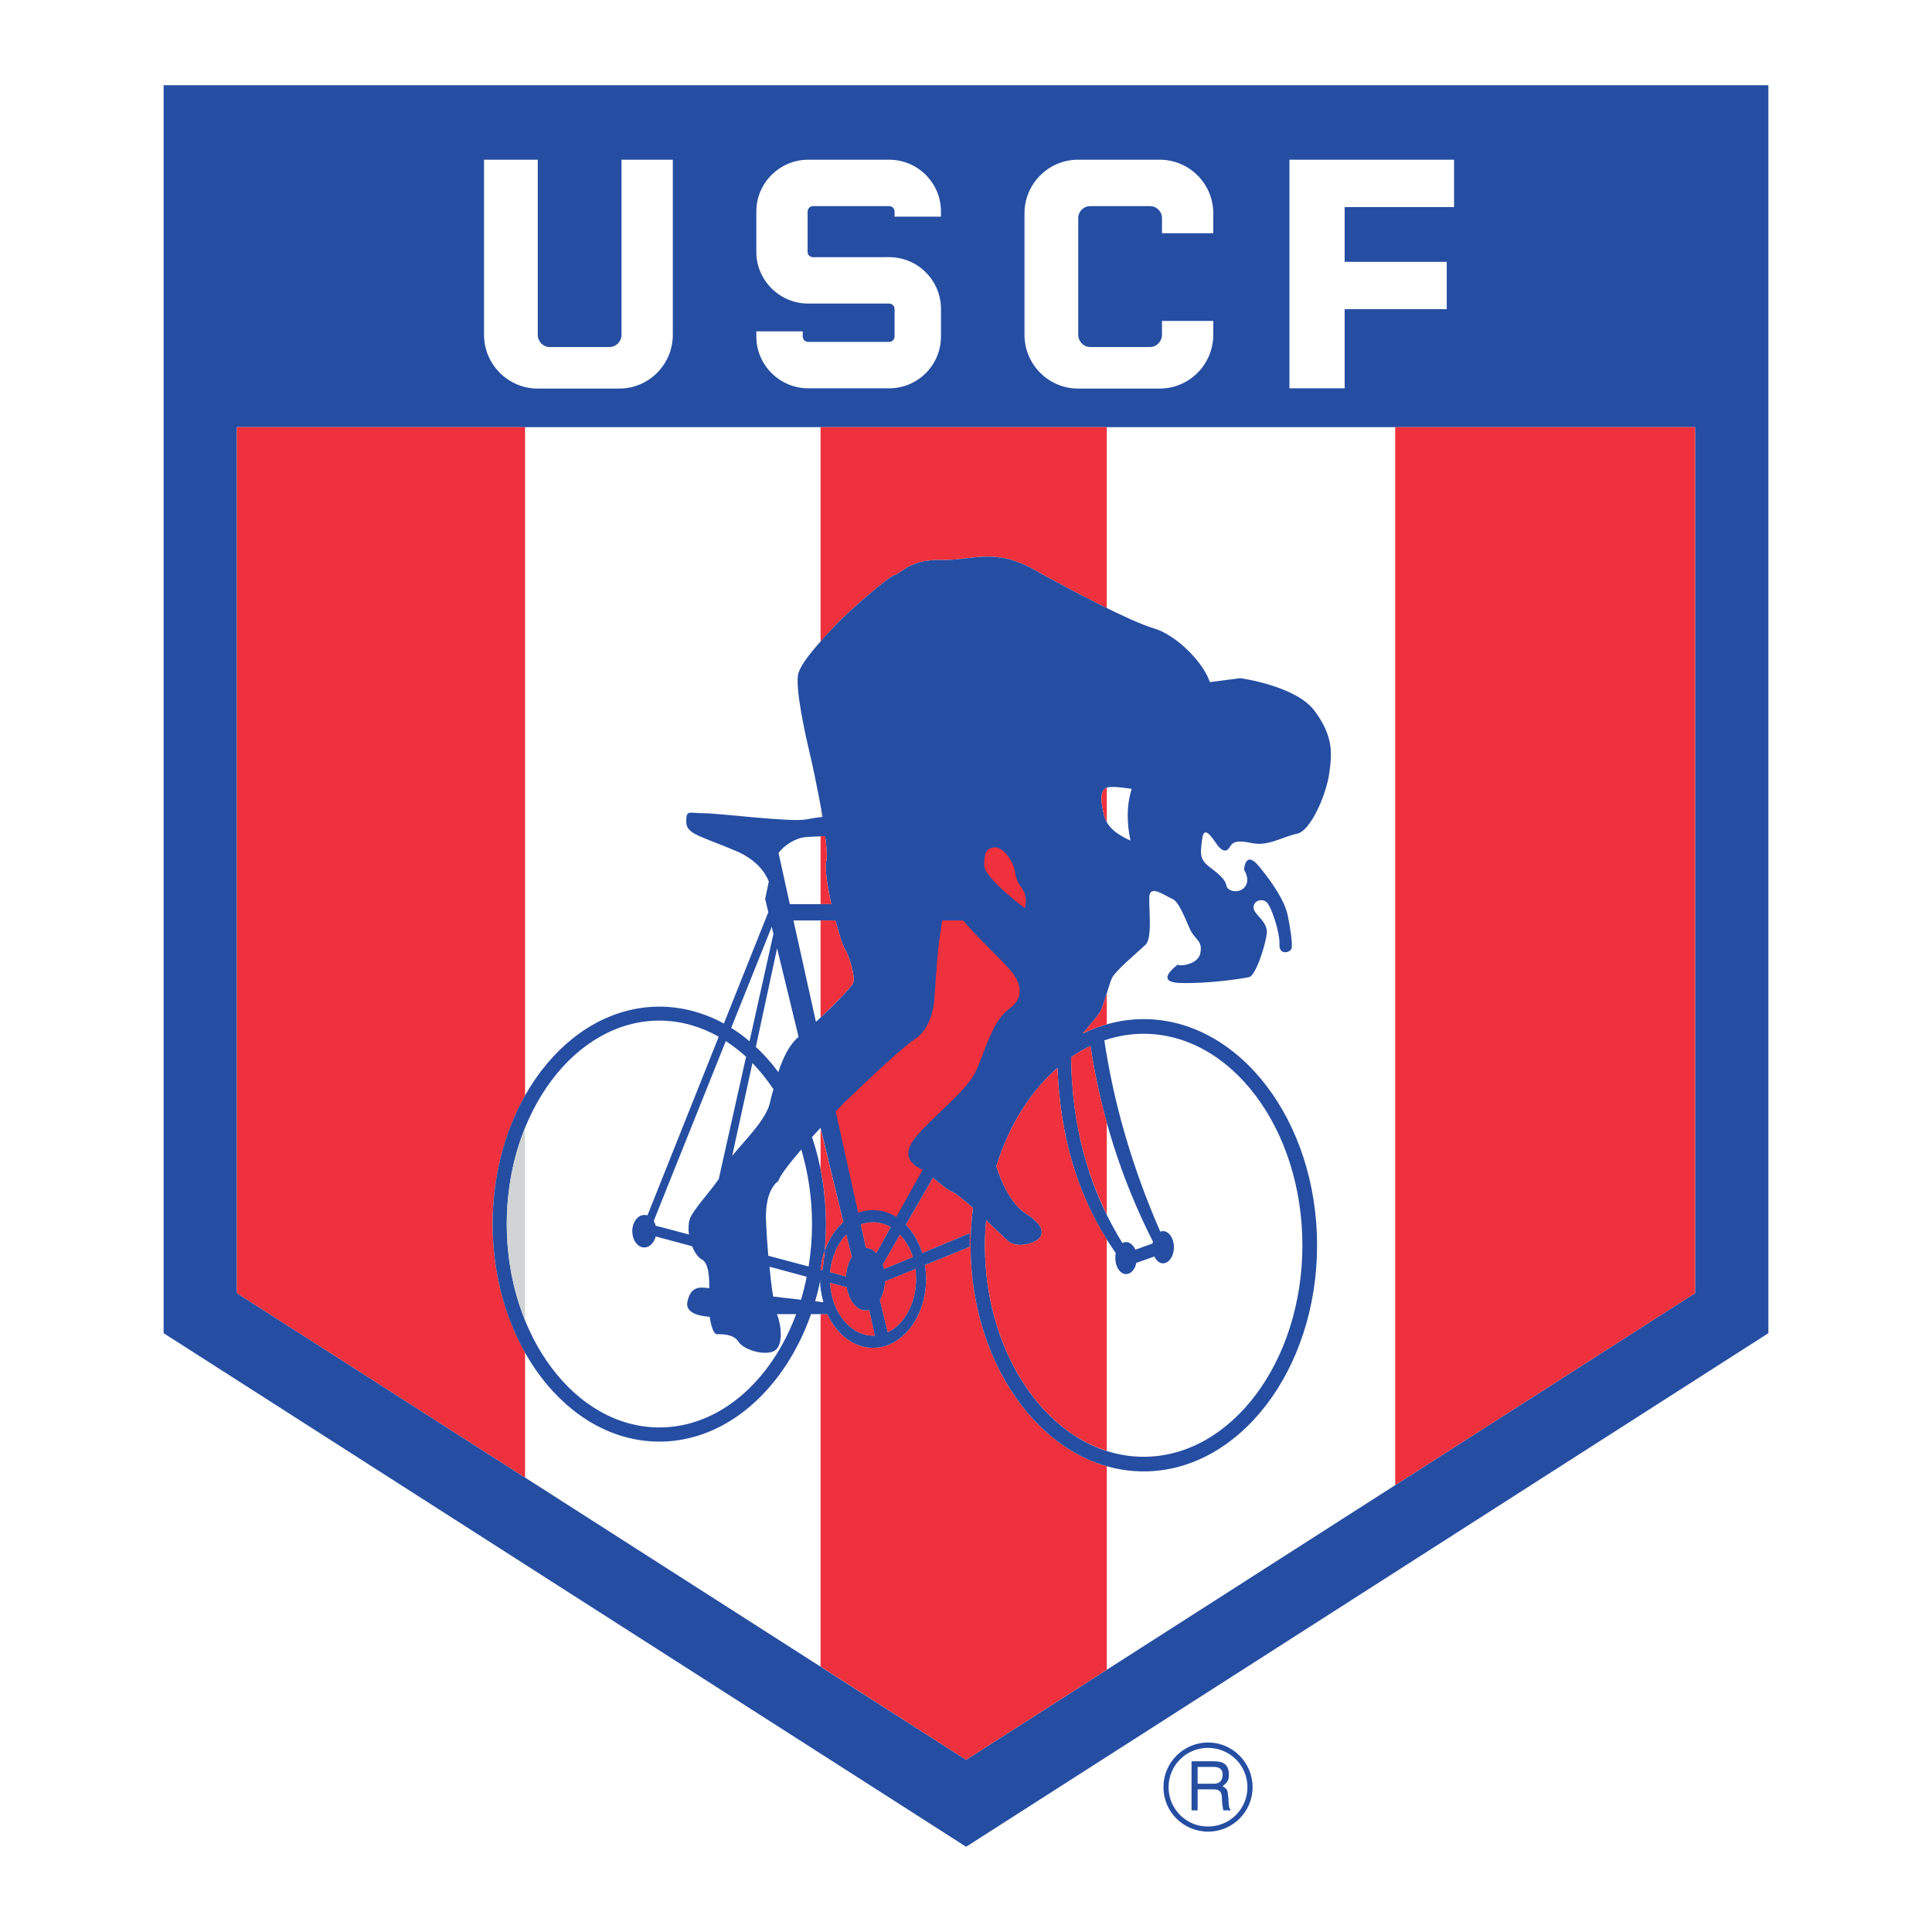 <?xml version="1.0" encoding="utf-8"?>
<!-- Generator: Adobe Illustrator 13.0.0, SVG Export Plug-In . SVG Version: 6.00 Build 14948)  -->
<!DOCTYPE svg PUBLIC "-//W3C//DTD SVG 1.0//EN" "http://www.w3.org/TR/2001/REC-SVG-20010904/DTD/svg10.dtd">
<svg version="1.0" id="Layer_1" xmlns="http://www.w3.org/2000/svg" xmlns:xlink="http://www.w3.org/1999/xlink" x="0px" y="0px"
	 width="192.756px" height="192.756px" viewBox="0 0 192.756 192.756" enable-background="new 0 0 192.756 192.756"
	 xml:space="preserve">
<g>
	<polygon fill-rule="evenodd" clip-rule="evenodd" fill="#FFFFFF" points="0,0 192.756,0 192.756,192.756 0,192.756 0,0 	"/>
	<polygon fill-rule="evenodd" clip-rule="evenodd" fill="#254EA2" points="16.325,8.504 176.431,8.504 176.431,133.012 
		96.39,184.252 16.325,133.012 16.325,8.504 	"/>
	<path fill-rule="evenodd" clip-rule="evenodd" fill="#FFFFFF" d="M121.048,23.269h-5.117v-1.51c0-0.658-0.535-1.194-1.193-1.194
		h-5.97c-0.658,0-1.194,0.536-1.194,1.194v11.646c0,0.658,0.536,1.218,1.194,1.218h5.97c0.658,0,1.193-0.56,1.193-1.218v-1.389
		h5.117v1.389c0,2.948-2.388,5.36-5.336,5.36h-8.162c-2.948,0-5.336-2.412-5.336-5.36V21.271c0-2.924,2.388-5.336,5.336-5.336h8.162
		c2.948,0,5.336,2.412,5.336,5.336V23.269L121.048,23.269z"/>
	<path fill-rule="evenodd" clip-rule="evenodd" fill="#FFFFFF" d="M62.01,15.936h5.117v17.47c0,2.948-2.388,5.36-5.336,5.36h-8.163
		c-2.924,0-5.336-2.412-5.336-5.36v-17.47h5.36v17.47c0,0.658,0.536,1.218,1.194,1.218h5.97c0.658,0,1.193-0.56,1.193-1.218V15.936
		L62.01,15.936z"/>
	<path fill-rule="evenodd" clip-rule="evenodd" fill="#FFFFFF" d="M145.072,15.936v4.727h-10.916v5.458h10.186v4.727h-10.186v7.894
		h-5.507V15.936C134.132,15.936,139.59,15.936,145.072,15.936L145.072,15.936z"/>
	<path fill-rule="evenodd" clip-rule="evenodd" fill="#FFFFFF" d="M88.716,25.657c2.85,0,5.165,2.315,5.165,5.166v2.752
		c0,2.852-2.315,5.166-5.165,5.166h-8.09c-2.827,0-5.166-2.314-5.166-5.166v-0.511h4.629v0.511c0,0.293,0.244,0.537,0.536,0.537
		h8.09c0.292,0,0.536-0.244,0.536-0.537v-2.752c0-0.293-0.244-0.536-0.536-0.536c-2.681,0-5.385,0-8.09,0
		c-2.827,0-5.166-2.314-5.166-5.141v-4.045c0-2.851,2.339-5.165,5.166-5.165h8.09c2.85,0,5.165,2.314,5.165,5.165v0.512h-4.629
		v-0.512c0-0.292-0.244-0.536-0.536-0.536h-7.603c-0.292,0-0.536,0.244-0.536,0.536v4.045c0,0.292,0.244,0.512,0.536,0.512
		C83.818,25.657,86.011,25.657,88.716,25.657L88.716,25.657z"/>
	<path fill-rule="evenodd" clip-rule="evenodd" fill="#254EA2" d="M124.971,178.307c0-2.461-1.998-4.459-4.435-4.459
		c-2.461,0-4.459,1.998-4.459,4.459s1.998,4.436,4.459,4.436C122.973,182.742,124.971,180.768,124.971,178.307L124.971,178.307z
		 M124.459,178.307c0,2.168-1.754,3.924-3.923,3.924c-2.192,0.023-3.947-1.756-3.947-3.924s1.755-3.922,3.923-3.922
		C122.705,174.385,124.459,176.139,124.459,178.307L124.459,178.307z M118.88,180.621h0.608v-2.096h1.633
		c0.999,0,0.731,0.902,0.828,1.486l0.098,0.609h0.756c-0.269-0.414-0.195-0.535-0.244-1.17c-0.073-0.852-0.073-0.926-0.585-1.242
		c0.487-0.365,0.658-0.609,0.634-1.242c-0.049-1.098-0.779-1.242-1.56-1.242h-2.168V180.621L118.88,180.621z M121.072,176.285
		c0.39,0,0.999,0.096,0.901,0.924c-0.072,0.635-0.487,0.756-0.901,0.756h-1.584v-1.68H121.072L121.072,176.285z"/>
	<path fill-rule="evenodd" clip-rule="evenodd" fill="#FFFFFF" d="M83.379,110.887c0.463-0.486,0.828-0.852,0.974-0.998
		c0.756-0.684,5.142-5.02,7.018-6.287c1.876-1.266,1.876-4.336,1.876-4.336s0.268-3.972,0.438-5.336
		c0.122-0.755,0.244-1.535,0.317-2.095h2.096c1.096,1.389,4.093,4.191,4.776,5.043c0.828,1,1.51,2.583-0.195,3.777
		c-1.682,1.193-2.437,4.336-3.314,6.213c-0.853,1.9-4.118,4.361-5.921,6.48c-1.827,2.145-0.146,3.021,0.561,3.338
		c0.024,0.025,0.024,0.025,0.049,0.025l-2.631,4.703c-0.706-0.439-1.486-0.684-2.315-0.684c-0.512,0-0.999,0.074-1.486,0.268
		L83.379,110.887L83.379,110.887z"/>
	<path fill-rule="evenodd" clip-rule="evenodd" fill="#FFFFFF" d="M102.262,90.616c0,0-4.068-2.997-4.068-4.289
		s0.219-1.706,1.023-1.778c0.804-0.073,1.9,1.218,2.096,2.656C101.531,88.715,102.677,88.642,102.262,90.616L102.262,90.616z"/>
	<polygon fill-rule="evenodd" clip-rule="evenodd" fill="#FFFFFF" points="169.121,42.615 169.121,129.016 96.39,175.578 
		23.635,129.016 23.635,42.615 169.121,42.615 	"/>
	<polygon fill-rule="evenodd" clip-rule="evenodd" fill="#EE313C" points="139.2,42.615 139.2,148.166 169.121,129.016 
		169.121,42.615 139.2,42.615 	"/>
	<path fill-rule="evenodd" clip-rule="evenodd" fill="#FFFFFF" d="M110.425,105.234v-1.51c-0.098,0.023-0.171,0.049-0.244,0.072
		C110.254,104.26,110.327,104.748,110.425,105.234L110.425,105.234z"/>
	<path fill-rule="evenodd" clip-rule="evenodd" fill="#EE313C" d="M81.869,64.008V42.615h28.556V60.67
		c-2.388-1.169-5.093-2.631-7.285-3.85c-3.996-2.242-6.262-0.853-9.332-0.951c-3.045-0.073-3.972,1.414-4.532,1.487
		c-0.536,0.097-4.629,3.63-5.92,5.019C82.917,62.863,82.38,63.424,81.869,64.008L81.869,64.008z"/>
	<path fill-rule="evenodd" clip-rule="evenodd" fill="#EE313C" d="M110.425,166.586l-14.035,8.992l-14.521-9.309v-35.158h0.682
		c0.926,2.021,2.632,3.361,4.556,3.361c2.899,0,5.288-3.094,5.288-6.871c0-0.486-0.049-0.949-0.122-1.389l4.483-1.826v-1.342
		l-4.751,1.975c-0.341-1.121-0.926-2.096-1.632-2.826l2.705-4.703c0.633,0.537,1.34,1.145,1.925,1.414
		c0.39,0.17,1.194,0.828,2.071,1.607c-0.146,1.219-0.243,2.461-0.243,3.729c0,10.77,5.823,19.834,13.596,22.051V166.586
		L110.425,166.586z"/>
	<path fill-rule="evenodd" clip-rule="evenodd" fill="#EE313C" d="M52.386,147.412l-28.751-18.396v-86.4h28.751v66.688
		c-2.022,3.607-3.241,8.041-3.241,12.816c0,4.801,1.219,9.236,3.241,12.816V147.412L52.386,147.412z"/>
	<path fill-rule="evenodd" clip-rule="evenodd" fill="#254EA2" d="M128.479,91.346c-0.293-1.438-1.486-3.24-2.875-4.922
		c-1.389-1.681-1.486,0.366-1.486,0.366s0.657,0.926,0.098,1.682c-0.561,0.73-1.755,0.463-1.852-0.098
		c-0.098-0.561-0.561-1.023-1.657-1.852c-1.121-0.828-0.926-1.486-0.756-2.875c0.195-1.389,1.023,0,1.486,0.633
		c0.464,0.658,0.927,0.755,1.219,0.292c0.268-0.463,0.536-0.828,2.217-0.463c1.657,0.366,3.144-0.658,4.532-0.926
		c1.389-0.292,2.948-3.996,3.216-6.042c0.293-2.047,0.391-3.704-1.461-6.213c-1.853-2.51-7.407-3.265-7.407-3.265l-3.046,0.39
		c-0.634-1.949-3.338-4.727-5.653-5.384c-2.29-0.683-7.943-3.63-11.914-5.848c-3.996-2.242-6.262-0.853-9.332-0.951
		c-3.045-0.073-3.972,1.414-4.532,1.487c-0.536,0.097-4.629,3.63-5.92,5.019c-1.292,1.389-3.241,3.436-3.679,4.727
		c-0.463,1.316,0.828,6.872,1.096,7.992c0.17,0.658,0.829,3.679,1.292,6.408c-0.512,0.049-0.999,0.122-1.584,0.244
		c-1.535,0.316-8.698-0.609-10.233-0.609c-1.56,0-1.779-0.39-1.779,0.853s1.389,1.389,4.995,2.924
		c1.974,0.853,2.851,2.071,3.241,3.021l-0.365,1.754l0.316,1.316l-4.435,11.11c-1.974-1.072-4.167-1.682-6.432-1.682
		c-9.162,0-16.642,9.748-16.642,21.686c0,11.963,7.48,21.711,16.642,21.711c6.7,0,12.499-5.24,15.13-12.719h1.633
		c0.926,2.021,2.632,3.361,4.556,3.361c2.899,0,5.288-3.094,5.288-6.871c0-0.486-0.049-0.949-0.122-1.389l4.483-1.826v-1.342
		l-4.751,1.975c-0.341-1.121-0.926-2.096-1.632-2.826l2.705-4.703c0.633,0.537,1.34,1.145,1.925,1.414
		c0.39,0.17,1.194,0.828,2.071,1.607c-0.146,1.219-0.243,2.461-0.243,3.729c0,12.426,7.748,22.562,17.274,22.562
		c9.527,0,17.3-10.137,17.3-22.562c0-12.428-7.772-22.562-17.3-22.562c-2.144,0-4.19,0.512-6.091,1.438
		c0.95-1.098,1.656-1.949,1.778-2.217c0.438-0.951,0.804-2.51,1.121-3.266c0.316-0.755,2.68-2.705,3.387-3.387
		c0.682-0.683,0.316-3.509,0.365-4.776c0.073-1.267,1.584-0.073,2.267,0.195c0.682,0.244,1.315,1.998,1.803,3.07
		c0.512,1.072,1.267,1.072,1.023,2.363c-0.269,1.34-2.656,1.34-2.193,1.072c0.438-0.244-2.753,1.778,0.122,1.899
		c2.851,0.098,6.335-0.438,6.944-0.584c0.633-0.121,1.633-3.167,1.754-4.361c0.122-1.194-1.242-1.827-1.315-2.534
		c-0.049-0.683,0.755-0.999,1.267-0.609c0.487,0.366,1.365,3.07,1.316,4.215c-0.073,1.096,0.998,0.901,1.193,0.463
		C129.016,94.246,128.674,92.297,128.479,91.346L128.479,91.346z"/>
	<path fill-rule="evenodd" clip-rule="evenodd" fill="#FFFFFF" d="M70.807,131.379c-1.072-0.072-2.485-0.391-2.217-1.535
		c0.317-1.414,1.072-1.486,2.168-1.316c0.024-1.168-0.073-2.51-0.707-2.85c-0.414-0.221-0.755-0.732-0.999-1.34l-3.63-0.975
		c-0.17,0.633-0.609,1.096-1.146,1.096c-0.658,0-1.193-0.73-1.193-1.633c0-0.877,0.536-1.607,1.193-1.607
		c0.122,0,0.22,0,0.317,0.049l7.115-17.836c-1.827-1.023-3.825-1.607-5.92-1.607c-8.382,0-15.229,9.137-15.229,20.295
		c0,11.184,6.847,20.297,15.229,20.297c5.969,0,11.159-4.605,13.645-11.305h-1.901c0,0.023,0,0.023,0,0.049
		c0.463,1.193,0.658,3.338-0.463,3.703c-1.096,0.365-2.948-0.268-3.411-1.023c-0.463-0.73-1.584-0.73-2.12-0.73
		C71.172,133.109,70.928,132.232,70.807,131.379L70.807,131.379z"/>
	<path fill-rule="evenodd" clip-rule="evenodd" fill="#FFFFFF" d="M77.166,108.67c-0.146,0.488-0.268,0.951-0.365,1.414
		c-0.415,1.68-2.534,3.727-3.752,5.238l2.022-9.26C75.826,106.844,76.508,107.695,77.166,108.67L77.166,108.67z"/>
	<path fill-rule="evenodd" clip-rule="evenodd" fill="#FFFFFF" d="M71.708,117.637c-0.926,1.34-2.51,3.021-2.875,3.947
		c-0.146,0.438-0.171,0.998-0.098,1.584l-3.313-0.877c-0.049-0.172-0.122-0.342-0.195-0.488l7.188-17.934
		c0.706,0.465,1.364,0.975,2.022,1.561L71.708,117.637L71.708,117.637z"/>
	<path fill-rule="evenodd" clip-rule="evenodd" fill="#FFFFFF" d="M77.653,106.965c0.463-1.414,1.096-2.754,2.022-3.51l-2.145-8.843
		l-2.12,9.843C76.216,105.186,76.971,106.039,77.653,106.965L77.653,106.965z"/>
	<path fill-rule="evenodd" clip-rule="evenodd" fill="#FFFFFF" d="M81.869,112.52c-0.292,0.316-0.561,0.609-0.853,0.926
		c0.901,2.656,1.389,5.605,1.389,8.674c0,1.584-0.122,3.119-0.366,4.605l-0.17-0.049c0.195-1.973,1.048-3.678,2.266-4.75
		L81.869,112.52L81.869,112.52z"/>
	<path fill-rule="evenodd" clip-rule="evenodd" fill="#FFFFFF" d="M82.137,129.916c-0.22-0.023-0.487-0.049-0.804-0.098
		c0.195-0.682,0.365-1.363,0.512-2.094H81.82C81.82,128.504,81.941,129.234,82.137,129.916L82.137,129.916z"/>
	<path fill-rule="evenodd" clip-rule="evenodd" fill="#EE313C" d="M81.869,126.555v0.121l0.17,0.049
		c0.244-1.486,0.366-3.021,0.366-4.605c0-1.875-0.171-3.703-0.536-5.457v-4.068l2.266,9.332
		C82.94,122.973,82.112,124.629,81.869,126.555L81.869,126.555z"/>
	<path fill-rule="evenodd" clip-rule="evenodd" fill="#FFFFFF" d="M81.869,128.65v1.242c0.097,0,0.17,0.023,0.268,0.023
		C82.015,129.502,81.941,129.088,81.869,128.65L81.869,128.65z"/>
	<path fill-rule="evenodd" clip-rule="evenodd" fill="#FFFFFF" d="M77.142,129.355c0.95,0.123,1.925,0.221,2.778,0.318
		c0.219-0.756,0.414-1.512,0.56-2.291l-3.703-1C76.874,127.48,76.995,128.527,77.142,129.355L77.142,129.355z"/>
	<path fill-rule="evenodd" clip-rule="evenodd" fill="#FFFFFF" d="M76.654,125.287c-0.098-1.096-0.171-2.217-0.219-3.24
		c-0.195-3.436,1.194-4.166,1.243-4.24c0.073-0.438,1.072-1.729,2.266-3.117c0.683,2.314,1.072,4.824,1.072,7.43
		c0,1.463-0.122,2.875-0.341,4.24L76.654,125.287L76.654,125.287z"/>
	<path fill-rule="evenodd" clip-rule="evenodd" fill="#D1D3D4" d="M88.861,122.438l-1.438,2.582
		c-0.292-0.316-0.633-0.512-1.023-0.512l-0.512-2.34c0.39-0.146,0.805-0.219,1.218-0.219
		C87.716,121.949,88.325,122.119,88.861,122.438L88.861,122.438z"/>
	<path fill-rule="evenodd" clip-rule="evenodd" fill="#D1D3D4" d="M88.082,126.164l1.706-2.973c0.561,0.586,0.999,1.34,1.292,2.217
		l-2.875,1.195C88.155,126.457,88.13,126.311,88.082,126.164L88.082,126.164z"/>
	<path fill-rule="evenodd" clip-rule="evenodd" fill="#D1D3D4" d="M88.301,127.846l3.046-1.242c0.024,0.316,0.049,0.658,0.049,0.998
		c0,2.438-1.169,4.533-2.827,5.312l-0.779-3.191C88.082,129.211,88.276,128.553,88.301,127.846L88.301,127.846z"/>
	<path fill-rule="evenodd" clip-rule="evenodd" fill="#D1D3D4" d="M86.718,130.697l0.56,2.559c-0.049,0-0.122,0-0.171,0
		c-2.266,0-4.142-2.34-4.288-5.264l1.657,0.438c0.22,1.342,0.975,2.316,1.876,2.316C86.474,130.746,86.595,130.721,86.718,130.697
		L86.718,130.697z"/>
	<path fill-rule="evenodd" clip-rule="evenodd" fill="#D1D3D4" d="M84.987,125.408c-0.341,0.512-0.536,1.195-0.585,1.951
		l-1.583-0.439c0.146-1.512,0.755-2.852,1.608-3.752L84.987,125.408L84.987,125.408z"/>
	<path fill-rule="evenodd" clip-rule="evenodd" fill="#EE313C" d="M88.861,122.438l-1.438,2.582
		c-0.292-0.316-0.633-0.512-1.023-0.512l-0.512-2.34c0.39-0.146,0.805-0.219,1.218-0.219
		C87.716,121.949,88.325,122.119,88.861,122.438L88.861,122.438z"/>
	<path fill-rule="evenodd" clip-rule="evenodd" fill="#EE313C" d="M88.082,126.164l1.706-2.973c0.561,0.586,0.999,1.34,1.292,2.217
		l-2.875,1.195C88.155,126.457,88.13,126.311,88.082,126.164L88.082,126.164z"/>
	<path fill-rule="evenodd" clip-rule="evenodd" fill="#EE313C" d="M88.301,127.846l3.046-1.242c0.024,0.316,0.049,0.658,0.049,0.998
		c0,2.438-1.169,4.533-2.827,5.312l-0.779-3.191C88.082,129.211,88.276,128.553,88.301,127.846L88.301,127.846z"/>
	<path fill-rule="evenodd" clip-rule="evenodd" fill="#EE313C" d="M86.718,130.697l0.56,2.559c-0.049,0-0.122,0-0.171,0
		c-2.266,0-4.142-2.34-4.288-5.264l1.657,0.438c0.22,1.342,0.975,2.316,1.876,2.316C86.474,130.746,86.595,130.721,86.718,130.697
		L86.718,130.697z"/>
	<path fill-rule="evenodd" clip-rule="evenodd" fill="#EE313C" d="M84.987,125.408c-0.341,0.512-0.536,1.195-0.585,1.951
		l-1.583-0.439c0.146-1.512,0.755-2.852,1.608-3.752L84.987,125.408L84.987,125.408z"/>
	<path fill-rule="evenodd" clip-rule="evenodd" fill="#EE313C" d="M83.379,110.887c0.463-0.486,0.828-0.852,0.974-0.998
		c0.756-0.684,5.142-5.02,7.018-6.287c1.876-1.266,1.876-4.336,1.876-4.336s0.268-3.972,0.438-5.336
		c0.122-0.755,0.244-1.535,0.317-2.095h2.096c1.096,1.389,4.093,4.191,4.776,5.043c0.828,1,1.51,2.583-0.195,3.777
		c-1.682,1.193-2.437,4.336-3.314,6.213c-0.853,1.9-4.118,4.361-5.921,6.48c-1.827,2.145-0.122,3.021,0.561,3.338
		c0.024,0.025,0.024,0.025,0.049,0.025l-2.631,4.703c-0.706-0.439-1.486-0.684-2.315-0.684c-0.512,0-0.999,0.074-1.486,0.268
		L83.379,110.887L83.379,110.887z"/>
	<path fill-rule="evenodd" clip-rule="evenodd" fill="#FFFFFF" d="M98.388,121.754c0.926,0.877,1.779,1.707,2.169,2.047
		c0.95,0.828,2.704,0.195,3.07-0.195c0.39-0.365,0.755-1.242-1.243-2.51c-1.583-0.998-2.583-3.41-2.973-4.75
		c1.243-4.021,3.387-7.457,6.092-9.795c0.268,6.578,1.852,12.84,5.823,18.469c-0.049,0.17-0.049,0.342-0.049,0.512
		c0,0.877,0.487,1.584,1.072,1.584c0.487,0,0.901-0.463,1.023-1.121l1.803-0.633c0.195,0.414,0.512,0.682,0.853,0.682
		c0.609,0,1.097-0.73,1.097-1.609c0-0.877-0.487-1.607-1.097-1.607c-0.073,0-0.17,0.025-0.268,0.049
		c-2.777-6.359-4.63-12.719-5.58-19.078c1.268-0.438,2.583-0.658,3.923-0.658c8.724,0,15.838,9.479,15.838,21.102
		c0,11.621-7.114,21.1-15.838,21.1c-8.723,0-15.837-9.479-15.837-21.1C98.267,123.387,98.314,122.559,98.388,121.754L98.388,121.754
		z"/>
	<path fill-rule="evenodd" clip-rule="evenodd" fill="#EE313C" d="M102.262,90.616c0,0-4.068-2.997-4.068-4.289
		s0.219-1.706,1.023-1.778c0.804-0.073,1.9,1.218,2.096,2.656C101.531,88.715,102.677,88.642,102.262,90.616L102.262,90.616z"/>
	<path fill-rule="evenodd" clip-rule="evenodd" fill="#EE313C" d="M110.425,144.756v-21.102c-3.314-5.262-4.679-11.061-4.922-17.104
		c-2.705,2.338-4.849,5.773-6.092,9.795c0.39,1.34,1.39,3.752,2.973,4.75c1.998,1.268,1.633,2.145,1.243,2.51
		c-0.366,0.391-2.12,1.023-3.07,0.195c-0.39-0.34-1.243-1.17-2.169-2.047c-0.073,0.805-0.121,1.633-0.121,2.486
		C98.267,134.156,103.456,142.537,110.425,144.756L110.425,144.756z"/>
	<path fill-rule="evenodd" clip-rule="evenodd" fill="#FFFFFF" d="M112.91,78.701c-0.536,1.706-0.487,3.436-0.122,5.166
		c-1.121-0.512-2.339-1.218-2.656-2.583c-0.17-0.804-0.535-2.266,0.195-2.656C110.839,78.36,112.228,78.627,112.91,78.701
		L112.91,78.701z"/>
	<path fill-rule="evenodd" clip-rule="evenodd" fill="#EE313C" d="M110.425,82.015c-0.146-0.219-0.22-0.463-0.293-0.731
		c-0.17-0.804-0.535-2.266,0.195-2.656c0.024-0.024,0.049-0.024,0.098-0.049V82.015L110.425,82.015z"/>
	<path fill-rule="evenodd" clip-rule="evenodd" fill="#EE313C" d="M110.425,102.189v-3.07c-0.195,0.633-0.414,1.291-0.634,1.779
		c-0.122,0.268-0.828,1.119-1.778,2.217C108.792,102.725,109.597,102.434,110.425,102.189L110.425,102.189z"/>
	<path fill-rule="evenodd" clip-rule="evenodd" fill="#FFFFFF" d="M111.984,124.02c0.121-0.072,0.243-0.098,0.365-0.098
		c0.39,0,0.73,0.318,0.926,0.756l1.705-0.609c0.024-0.072,0.024-0.121,0.049-0.193c-3.191-6.287-5.214-12.793-6.237-19.518
		c-0.658,0.316-1.315,0.682-1.925,1.121C106.94,111.812,108.305,118.051,111.984,124.02L111.984,124.02z"/>
	<path fill-rule="evenodd" clip-rule="evenodd" fill="#EE313C" d="M110.425,121.17v-9.186c-0.707-2.51-1.243-5.045-1.633-7.627
		c-0.658,0.316-1.315,0.682-1.925,1.121C106.916,110.814,107.915,116.078,110.425,121.17L110.425,121.17z"/>
	<path fill-rule="evenodd" clip-rule="evenodd" fill="#FFFFFF" d="M83.355,91.834c0.39,1.486,0.78,2.656,0.926,2.826
		c0.366,0.463,1.121,2.875,0.829,3.436c-0.195,0.414-2.047,2.338-3.704,3.85l-2.242-10.111H83.355L83.355,91.834z"/>
	<path fill-rule="evenodd" clip-rule="evenodd" fill="#FFFFFF" d="M82.332,83.428c0.146,1.145,0.219,2.071,0.098,2.534
		c-0.146,0.756,0.122,2.486,0.511,4.24h-4.142l-1.121-5.092c0.56-0.804,1.706-1.486,2.631-1.583
		C80.796,83.477,81.552,83.452,82.332,83.428L82.332,83.428z"/>
	<path fill-rule="evenodd" clip-rule="evenodd" fill="#D1D3D4" d="M81.869,80.479v1.048c0.073-0.024,0.122-0.024,0.195-0.024
		C81.99,81.162,81.941,80.82,81.869,80.479L81.869,80.479z"/>
	<path fill-rule="evenodd" clip-rule="evenodd" fill="#EE313C" d="M81.869,91.834v9.672c1.511-1.412,3.07-3.045,3.241-3.41
		c0.292-0.561-0.463-2.973-0.829-3.436c-0.146-0.17-0.536-1.34-0.926-2.826H81.869L81.869,91.834z"/>
	<path fill-rule="evenodd" clip-rule="evenodd" fill="#EE313C" d="M81.869,83.428v6.773h1.072c-0.39-1.754-0.658-3.484-0.511-4.24
		c0.122-0.463,0.048-1.389-0.098-2.534C82.185,83.428,82.039,83.428,81.869,83.428L81.869,83.428z"/>
	<path fill-rule="evenodd" clip-rule="evenodd" fill="#FFFFFF" d="M76.995,92.467l0.171,0.707l-2.388,10.721
		c-0.584-0.512-1.193-0.951-1.827-1.34L76.995,92.467L76.995,92.467z"/>
	<path fill-rule="evenodd" clip-rule="evenodd" fill="#D1D3D4" d="M52.386,131.721V112.52c-1.169,2.875-1.828,6.141-1.828,9.6
		C50.559,125.604,51.217,128.869,52.386,131.721L52.386,131.721z"/>
</g>
</svg>
